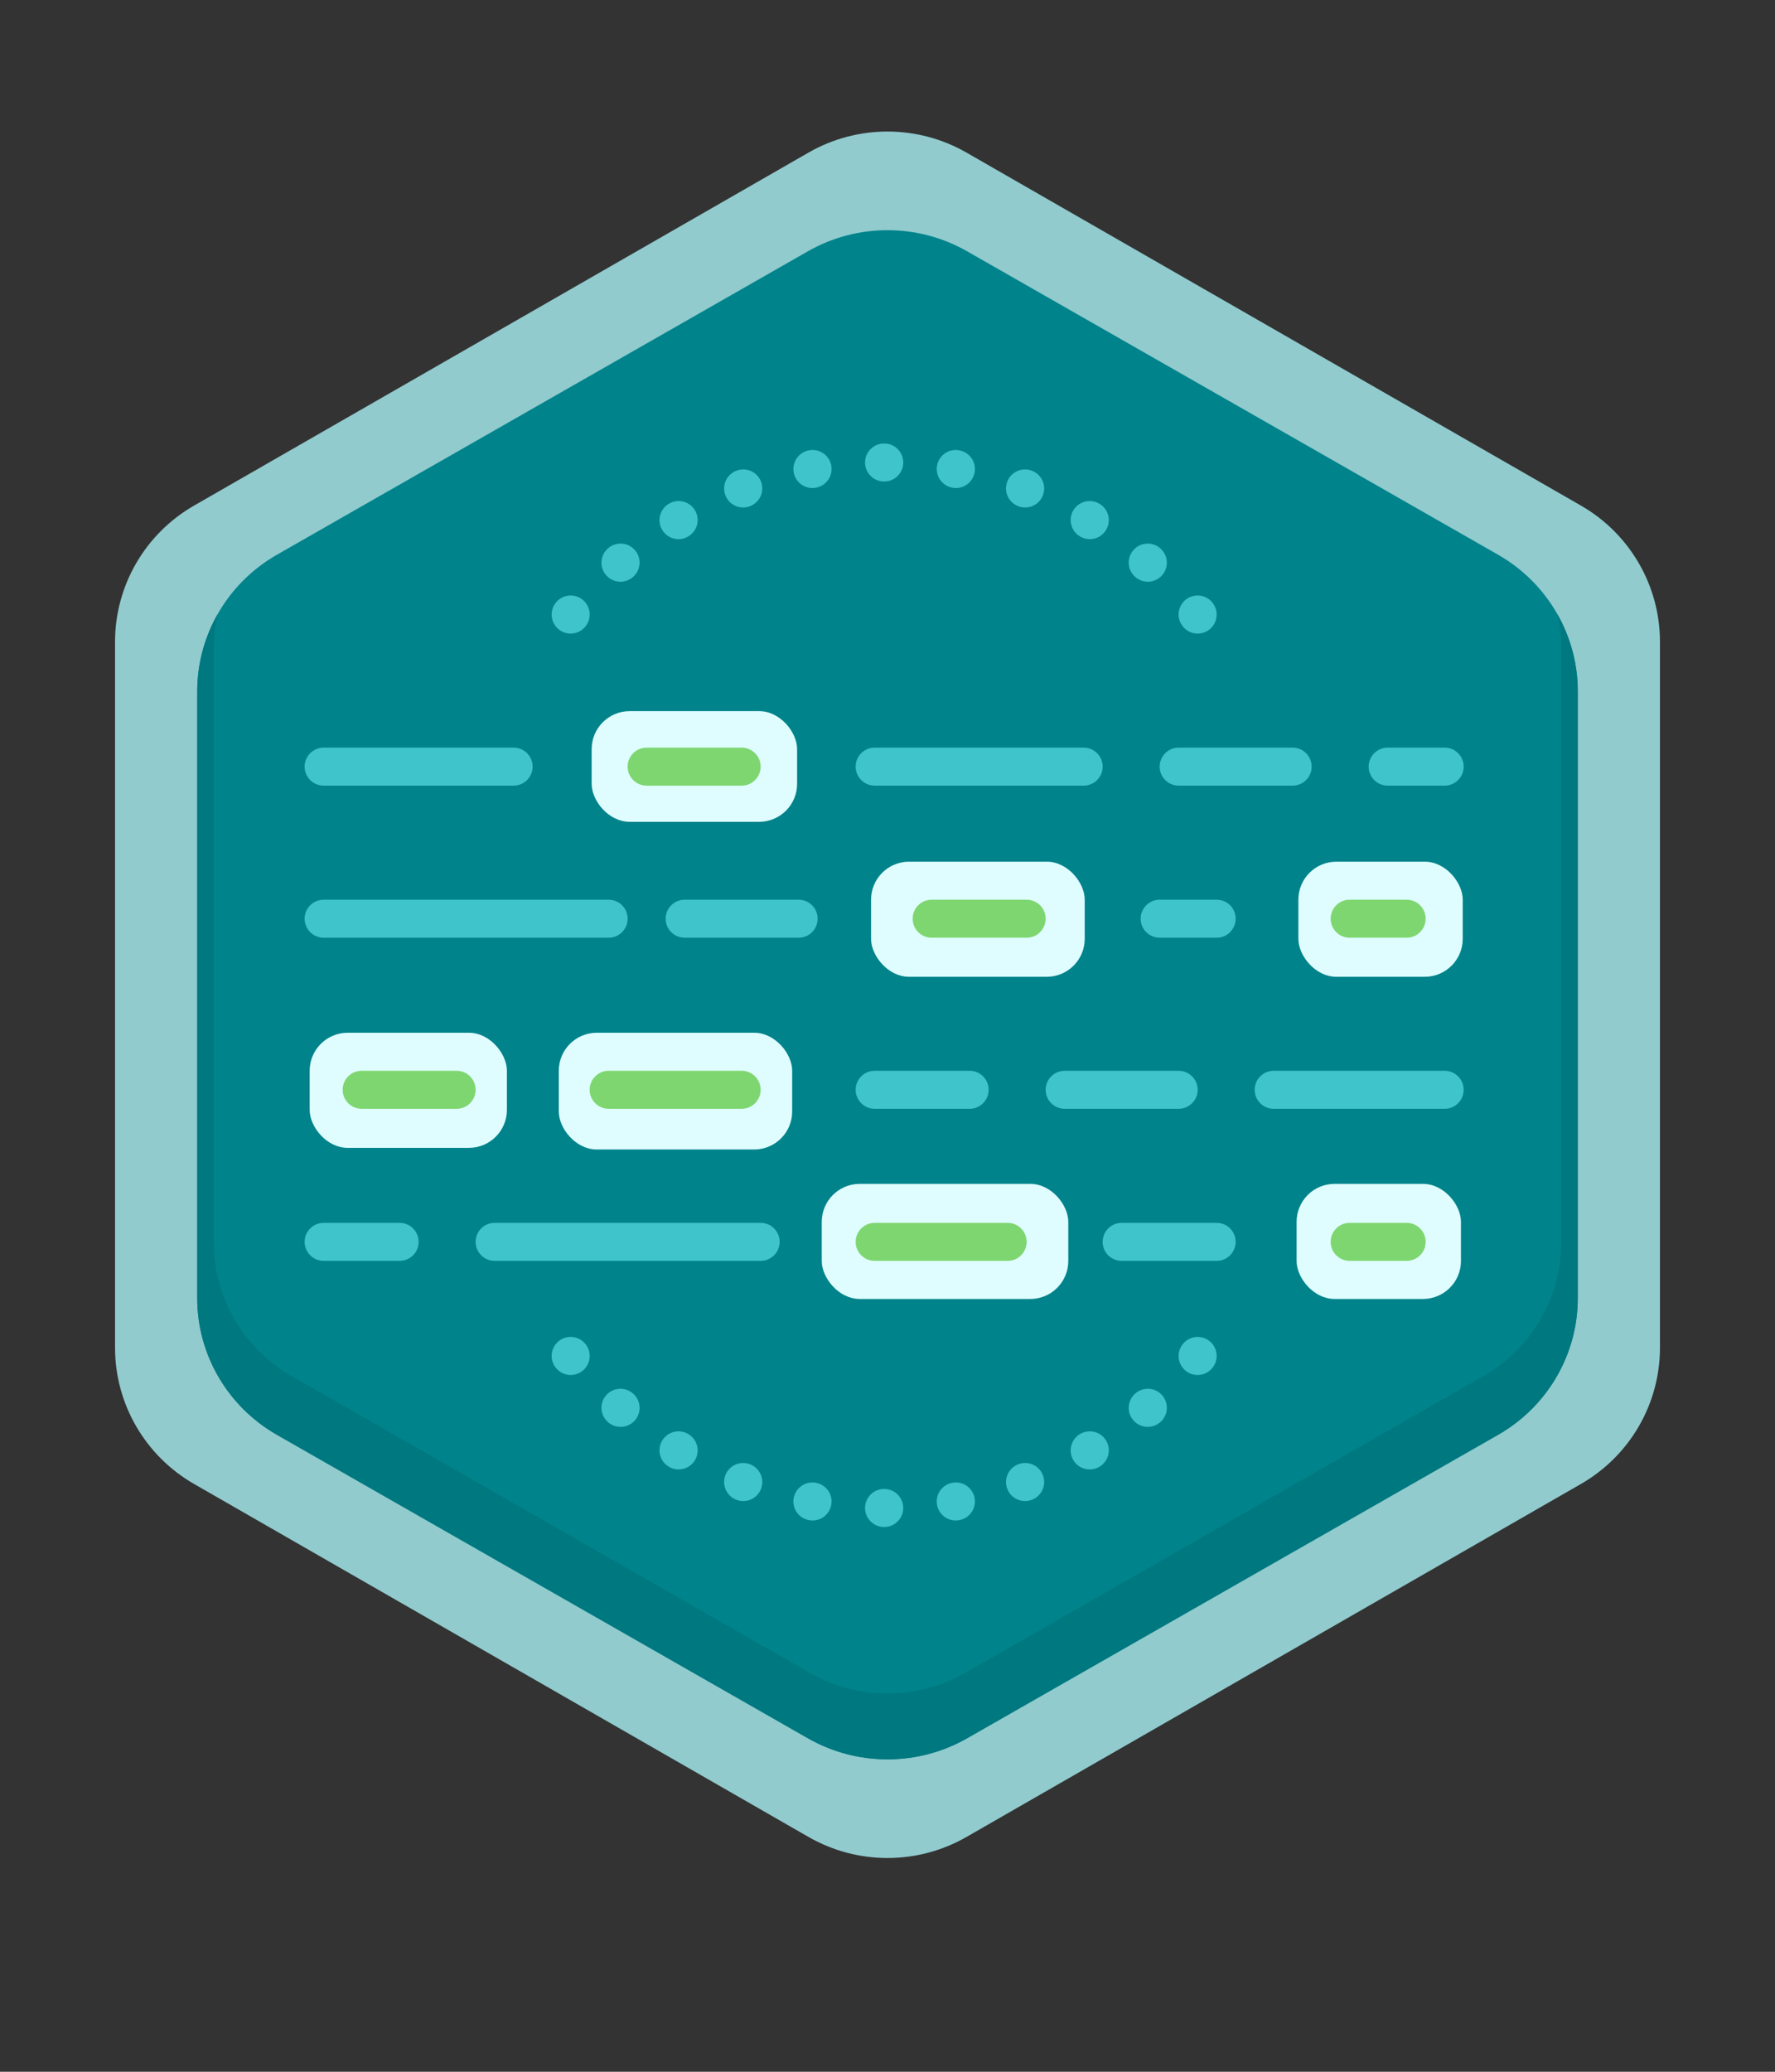 <svg width="108" height="126" viewBox="0 0 108 126" fill="none" xmlns="http://www.w3.org/2000/svg">
<rect x="0" y="0" width="108" height="126" fill="#333333" stroke="none"/>
<path d="M49.191 9.282C52.167 7.573 55.833 7.573 58.809 9.282L96.191 30.748C99.167 32.457 101 35.615 101 39.033V81.967C101 85.385 99.167 88.543 96.191 90.252L58.809 111.718C55.833 113.427 52.167 113.427 49.191 111.718L11.809 90.252C8.833 88.543 7 85.385 7 81.967V39.033C7 35.615 8.833 32.457 11.809 30.748L49.191 9.282Z" fill="#91CBCE"/>
<path d="M49.15 15.286C52.151 13.571 55.849 13.571 58.85 15.286L91.15 33.737C94.151 35.452 96 38.62 96 42.048V78.951C96 82.38 94.151 85.548 91.15 87.263L58.85 105.714C55.849 107.429 52.151 107.429 49.15 105.714L16.85 87.263C13.849 85.548 12 82.38 12 78.951V42.048C12 38.62 13.849 35.452 16.85 33.737L49.15 15.286Z" fill="#00838B"/>
<path d="M13.236 37.36C12.439 38.769 12 40.378 12 42.048V78.952C12 82.38 13.849 85.549 16.85 87.263L49.15 105.714C52.151 107.429 55.849 107.429 58.85 105.714L91.15 87.263C94.151 85.549 96 82.38 96 78.952V42.048C96 40.378 95.561 38.769 94.764 37.36C94.919 38.036 95 38.735 95 39.445V75.555C95 78.91 93.195 82.01 90.266 83.687L58.734 101.742C55.805 103.419 52.195 103.419 49.266 101.742L17.734 83.687C14.805 82.01 13 78.91 13 75.555V39.445C13 38.735 13.081 38.037 13.236 37.36Z" fill="#00787F"/>
<rect x="36" y="43.25" width="12.5" height="6.731" rx="2.31" fill="#DFFDFF"/>
<path fill-rule="evenodd" clip-rule="evenodd" d="M18.535 46.625C18.535 45.987 19.053 45.469 19.691 45.469H31.252C31.891 45.469 32.408 45.987 32.408 46.625C32.408 47.264 31.891 47.781 31.252 47.781H19.691C19.053 47.781 18.535 47.264 18.535 46.625Z" fill="#3FC4CB"/>
<path fill-rule="evenodd" clip-rule="evenodd" d="M38.188 46.625C38.188 45.987 38.706 45.469 39.345 45.469H45.125C45.764 45.469 46.281 45.987 46.281 46.625C46.281 47.264 45.764 47.781 45.125 47.781H39.345C38.706 47.781 38.188 47.264 38.188 46.625Z" fill="#7ED670"/>
<path fill-rule="evenodd" clip-rule="evenodd" d="M70.559 46.625C70.559 45.987 71.076 45.469 71.715 45.469H78.651C79.29 45.469 79.807 45.987 79.807 46.625C79.807 47.264 79.29 47.781 78.651 47.781H71.715C71.076 47.781 70.559 47.264 70.559 46.625Z" fill="#3FC4CB"/>
<path fill-rule="evenodd" clip-rule="evenodd" d="M83.276 46.625C83.276 45.987 83.794 45.469 84.433 45.469H87.901C88.539 45.469 89.057 45.987 89.057 46.625C89.057 47.264 88.539 47.781 87.901 47.781H84.433C83.794 47.781 83.276 47.264 83.276 46.625Z" fill="#3FC4CB"/>
<path fill-rule="evenodd" clip-rule="evenodd" d="M52.062 46.625C52.062 45.987 52.579 45.469 53.218 45.469L65.935 45.469C66.573 45.469 67.091 45.987 67.091 46.625C67.091 47.264 66.573 47.781 65.935 47.781L53.218 47.781C52.579 47.781 52.062 47.264 52.062 46.625Z" fill="#3FC4CB"/>
<rect x="18.842" y="62.81" width="12" height="7" rx="2.31" fill="#DFFDFF"/>
<rect x="34" y="62.81" width="14.2" height="7.1" rx="2.31" fill="#DFFDFF"/>
<path fill-rule="evenodd" clip-rule="evenodd" d="M35.877 66.279C35.877 65.64 36.395 65.123 37.033 65.123L45.126 65.123C45.764 65.123 46.282 65.64 46.282 66.279C46.282 66.917 45.764 67.435 45.126 67.435L37.033 67.435C36.395 67.435 35.877 66.917 35.877 66.279Z" fill="#7ED670"/>
<path fill-rule="evenodd" clip-rule="evenodd" d="M20.848 66.279C20.848 65.64 21.365 65.123 22.004 65.123H27.784C28.423 65.123 28.94 65.64 28.94 66.279C28.94 66.917 28.423 67.435 27.784 67.435H22.004C21.365 67.435 20.848 66.917 20.848 66.279Z" fill="#7ED670"/>
<path fill-rule="evenodd" clip-rule="evenodd" d="M63.623 66.279C63.623 65.64 64.141 65.123 64.779 65.123H71.716C72.354 65.123 72.872 65.64 72.872 66.279C72.872 66.917 72.354 67.435 71.716 67.435H64.779C64.141 67.435 63.623 66.917 63.623 66.279Z" fill="#3FC4CB"/>
<path fill-rule="evenodd" clip-rule="evenodd" d="M76.34 66.279C76.34 65.64 76.857 65.123 77.496 65.123H87.901C88.539 65.123 89.057 65.64 89.057 66.279C89.057 66.917 88.539 67.435 87.901 67.435H77.496C76.857 67.435 76.34 66.917 76.34 66.279Z" fill="#3FC4CB"/>
<path fill-rule="evenodd" clip-rule="evenodd" d="M52.062 66.279C52.062 65.64 52.579 65.123 53.218 65.123L58.998 65.123C59.636 65.123 60.154 65.64 60.154 66.279C60.154 66.917 59.636 67.435 58.998 67.435L53.218 67.435C52.579 67.435 52.062 66.917 52.062 66.279Z" fill="#3FC4CB"/>
<rect x="79" y="52.406" width="10" height="7" rx="2.31" fill="#DFFDFF"/>
<rect x="53" y="52.406" width="13" height="7" rx="2.31" fill="#DFFDFF"/>
<path fill-rule="evenodd" clip-rule="evenodd" d="M55.53 55.874C55.53 55.235 56.048 54.718 56.686 54.718L62.467 54.718C63.105 54.718 63.623 55.235 63.623 55.874C63.623 56.512 63.105 57.03 62.467 57.03L56.686 57.03C56.048 57.03 55.53 56.512 55.53 55.874Z" fill="#7ED670"/>
<path fill-rule="evenodd" clip-rule="evenodd" d="M18.535 55.874C18.535 55.235 19.053 54.718 19.691 54.718H37.033C37.671 54.718 38.189 55.235 38.189 55.874C38.189 56.512 37.671 57.03 37.033 57.03H19.691C19.053 57.03 18.535 56.512 18.535 55.874Z" fill="#3FC4CB"/>
<path fill-rule="evenodd" clip-rule="evenodd" d="M80.964 55.874C80.964 55.235 81.481 54.718 82.12 54.718H85.588C86.227 54.718 86.744 55.235 86.744 55.874C86.744 56.512 86.227 57.03 85.588 57.03H82.12C81.481 57.03 80.964 56.512 80.964 55.874Z" fill="#7ED670"/>
<path fill-rule="evenodd" clip-rule="evenodd" d="M69.403 55.874C69.403 55.235 69.921 54.718 70.559 54.718L74.028 54.718C74.666 54.718 75.184 55.235 75.184 55.874C75.184 56.512 74.666 57.03 74.028 57.03L70.559 57.03C69.921 57.03 69.403 56.512 69.403 55.874Z" fill="#3FC4CB"/>
<path fill-rule="evenodd" clip-rule="evenodd" d="M40.501 55.874C40.501 55.235 41.019 54.718 41.657 54.718L48.594 54.718C49.232 54.718 49.75 55.235 49.75 55.874C49.75 56.512 49.232 57.03 48.594 57.03L41.657 57.03C41.019 57.03 40.501 56.512 40.501 55.874Z" fill="#3FC4CB"/>
<rect x="78.892" y="72" width="10" height="7" rx="2.31" fill="#DFFDFF"/>
<rect x="50" y="72" width="15" height="7" rx="2.31" fill="#DFFDFF"/>
<path fill-rule="evenodd" clip-rule="evenodd" d="M18.535 75.527C18.535 74.889 19.053 74.371 19.691 74.371H24.316C24.954 74.371 25.472 74.889 25.472 75.527C25.472 76.166 24.954 76.683 24.316 76.683H19.691C19.053 76.683 18.535 76.166 18.535 75.527Z" fill="#3FC4CB"/>
<path fill-rule="evenodd" clip-rule="evenodd" d="M28.94 75.527C28.94 74.889 29.458 74.371 30.096 74.371H46.282C46.92 74.371 47.438 74.889 47.438 75.527C47.438 76.166 46.92 76.683 46.282 76.683H30.096C29.458 76.683 28.94 76.166 28.94 75.527Z" fill="#3FC4CB"/>
<path fill-rule="evenodd" clip-rule="evenodd" d="M52.062 75.527C52.062 74.889 52.579 74.371 53.218 74.371H61.31C61.949 74.371 62.466 74.889 62.466 75.527C62.466 76.166 61.949 76.683 61.31 76.683H53.218C52.579 76.683 52.062 76.166 52.062 75.527Z" fill="#7ED670"/>
<path fill-rule="evenodd" clip-rule="evenodd" d="M80.964 75.527C80.964 74.889 81.481 74.371 82.12 74.371L85.588 74.371C86.227 74.371 86.744 74.889 86.744 75.527C86.744 76.166 86.227 76.683 85.588 76.683L82.12 76.683C81.481 76.683 80.964 76.166 80.964 75.527Z" fill="#7ED670"/>
<path fill-rule="evenodd" clip-rule="evenodd" d="M67.091 75.527C67.091 74.889 67.608 74.371 68.247 74.371L74.027 74.371C74.666 74.371 75.183 74.889 75.183 75.527C75.183 76.166 74.666 76.683 74.027 76.683L68.247 76.683C67.608 76.683 67.091 76.166 67.091 75.527Z" fill="#3FC4CB"/>
<path fill-rule="evenodd" clip-rule="evenodd" d="M53.791 90.556C53.152 90.556 52.635 91.074 52.634 91.712C52.634 92.351 53.152 92.868 53.79 92.869H53.802C54.44 92.868 54.958 92.351 54.958 91.712C54.958 91.074 54.44 90.556 53.801 90.556H53.791ZM57.014 91.526C57.13 92.154 57.732 92.57 58.36 92.454L58.371 92.452C58.999 92.337 59.415 91.734 59.299 91.106C59.183 90.478 58.581 90.063 57.953 90.178L57.942 90.18C57.314 90.296 56.899 90.898 57.014 91.526ZM50.578 91.526C50.693 90.898 50.278 90.296 49.65 90.18L49.639 90.178C49.011 90.063 48.409 90.478 48.293 91.106C48.177 91.734 48.593 92.337 49.221 92.452L49.232 92.454C49.86 92.57 50.462 92.154 50.578 91.526ZM61.287 90.548C61.514 91.144 62.183 91.443 62.779 91.216L62.79 91.212C63.386 90.984 63.685 90.315 63.457 89.719C63.229 89.123 62.561 88.824 61.964 89.052L61.955 89.055C61.358 89.283 61.059 89.951 61.287 90.548ZM46.305 90.548C46.533 89.951 46.234 89.283 45.637 89.055L45.628 89.052C45.031 88.824 44.363 89.123 44.135 89.719C43.907 90.315 44.206 90.984 44.802 91.212L44.813 91.216C45.409 91.443 46.078 91.144 46.305 90.548ZM65.311 88.811C65.642 89.357 66.353 89.532 66.899 89.201L66.909 89.195C67.455 88.864 67.629 88.153 67.298 87.607C66.967 87.061 66.256 86.887 65.71 87.218L65.701 87.223C65.155 87.554 64.98 88.264 65.311 88.811ZM42.281 88.811C42.612 88.264 42.437 87.554 41.891 87.223L41.882 87.218C41.336 86.887 40.625 87.061 40.294 87.607C39.963 88.153 40.137 88.864 40.684 89.195L40.693 89.201C41.239 89.532 41.95 89.357 42.281 88.811ZM68.963 86.386C69.383 86.866 70.114 86.915 70.594 86.494L70.603 86.487C71.083 86.066 71.131 85.335 70.71 84.855C70.289 84.375 69.559 84.327 69.079 84.748L69.071 84.755C68.59 85.175 68.542 85.906 68.963 86.386ZM38.629 86.386C39.05 85.906 39.002 85.175 38.521 84.755L38.514 84.748C38.033 84.327 37.303 84.375 36.882 84.855C36.461 85.335 36.509 86.066 36.989 86.487L36.998 86.494C37.478 86.915 38.209 86.866 38.629 86.386ZM72.14 83.366C72.636 83.768 73.364 83.692 73.766 83.196L73.77 83.192C74.172 82.695 74.095 81.967 73.599 81.566C73.103 81.164 72.375 81.24 71.973 81.736L71.97 81.74C71.568 82.236 71.644 82.964 72.14 83.366ZM35.452 83.366C35.948 82.964 36.024 82.236 35.622 81.74L35.619 81.736C35.217 81.24 34.489 81.164 33.993 81.566C33.497 81.967 33.42 82.695 33.822 83.192L33.826 83.196C34.228 83.692 34.956 83.768 35.452 83.366Z" fill="#3FC4CB"/>
<path fill-rule="evenodd" clip-rule="evenodd" d="M53.791 29.284C53.152 29.284 52.635 28.767 52.634 28.128C52.634 27.489 53.152 26.972 53.79 26.972H53.802C54.44 26.972 54.958 27.489 54.958 28.128C54.958 28.767 54.44 29.284 53.801 29.284H53.791ZM57.014 28.314C57.13 27.686 57.732 27.271 58.36 27.386L58.371 27.388C58.999 27.504 59.415 28.107 59.299 28.735C59.183 29.363 58.581 29.778 57.953 29.662L57.942 29.66C57.314 29.545 56.899 28.942 57.014 28.314ZM50.578 28.314C50.693 28.942 50.278 29.545 49.65 29.66L49.639 29.662C49.011 29.778 48.409 29.363 48.293 28.735C48.177 28.107 48.593 27.504 49.221 27.388L49.232 27.386C49.86 27.271 50.462 27.686 50.578 28.314ZM61.287 29.293C61.514 28.696 62.183 28.397 62.779 28.625L62.79 28.629C63.386 28.857 63.685 29.525 63.457 30.122C63.229 30.718 62.561 31.017 61.964 30.789L61.955 30.785C61.358 30.557 61.059 29.889 61.287 29.293ZM46.305 29.293C46.533 29.889 46.234 30.557 45.637 30.785L45.628 30.789C45.031 31.017 44.363 30.718 44.135 30.122C43.907 29.525 44.206 28.857 44.802 28.629L44.813 28.625C45.409 28.397 46.078 28.696 46.305 29.293ZM65.311 31.03C65.642 30.483 66.353 30.309 66.899 30.639L66.909 30.645C67.455 30.976 67.629 31.687 67.298 32.233C66.967 32.779 66.256 32.954 65.71 32.623L65.701 32.617C65.155 32.287 64.98 31.576 65.311 31.03ZM42.281 31.03C42.612 31.576 42.437 32.287 41.891 32.617L41.882 32.623C41.336 32.954 40.625 32.779 40.294 32.233C39.963 31.687 40.137 30.976 40.684 30.645L40.693 30.639C41.239 30.309 41.95 30.483 42.281 31.03ZM68.963 33.454C69.383 32.974 70.114 32.926 70.594 33.346L70.603 33.354C71.083 33.775 71.131 34.505 70.71 34.985C70.289 35.465 69.559 35.514 69.079 35.093L69.071 35.086C68.59 34.665 68.542 33.935 68.963 33.454ZM38.629 33.454C39.05 33.935 39.002 34.665 38.521 35.086L38.514 35.093C38.033 35.514 37.303 35.465 36.882 34.985C36.461 34.505 36.509 33.775 36.989 33.354L36.998 33.346C37.478 32.926 38.209 32.974 38.629 33.454ZM72.14 36.474C72.636 36.072 73.364 36.148 73.766 36.644L73.77 36.649C74.172 37.145 74.095 37.873 73.599 38.275C73.103 38.677 72.375 38.6 71.973 38.104L71.97 38.1C71.568 37.604 71.644 36.876 72.14 36.474ZM35.452 36.474C35.948 36.876 36.024 37.604 35.622 38.1L35.619 38.104C35.217 38.6 34.489 38.677 33.993 38.275C33.497 37.873 33.42 37.145 33.822 36.649L33.826 36.644C34.228 36.148 34.956 36.072 35.452 36.474Z" fill="#3FC4CB"/>
</svg>
